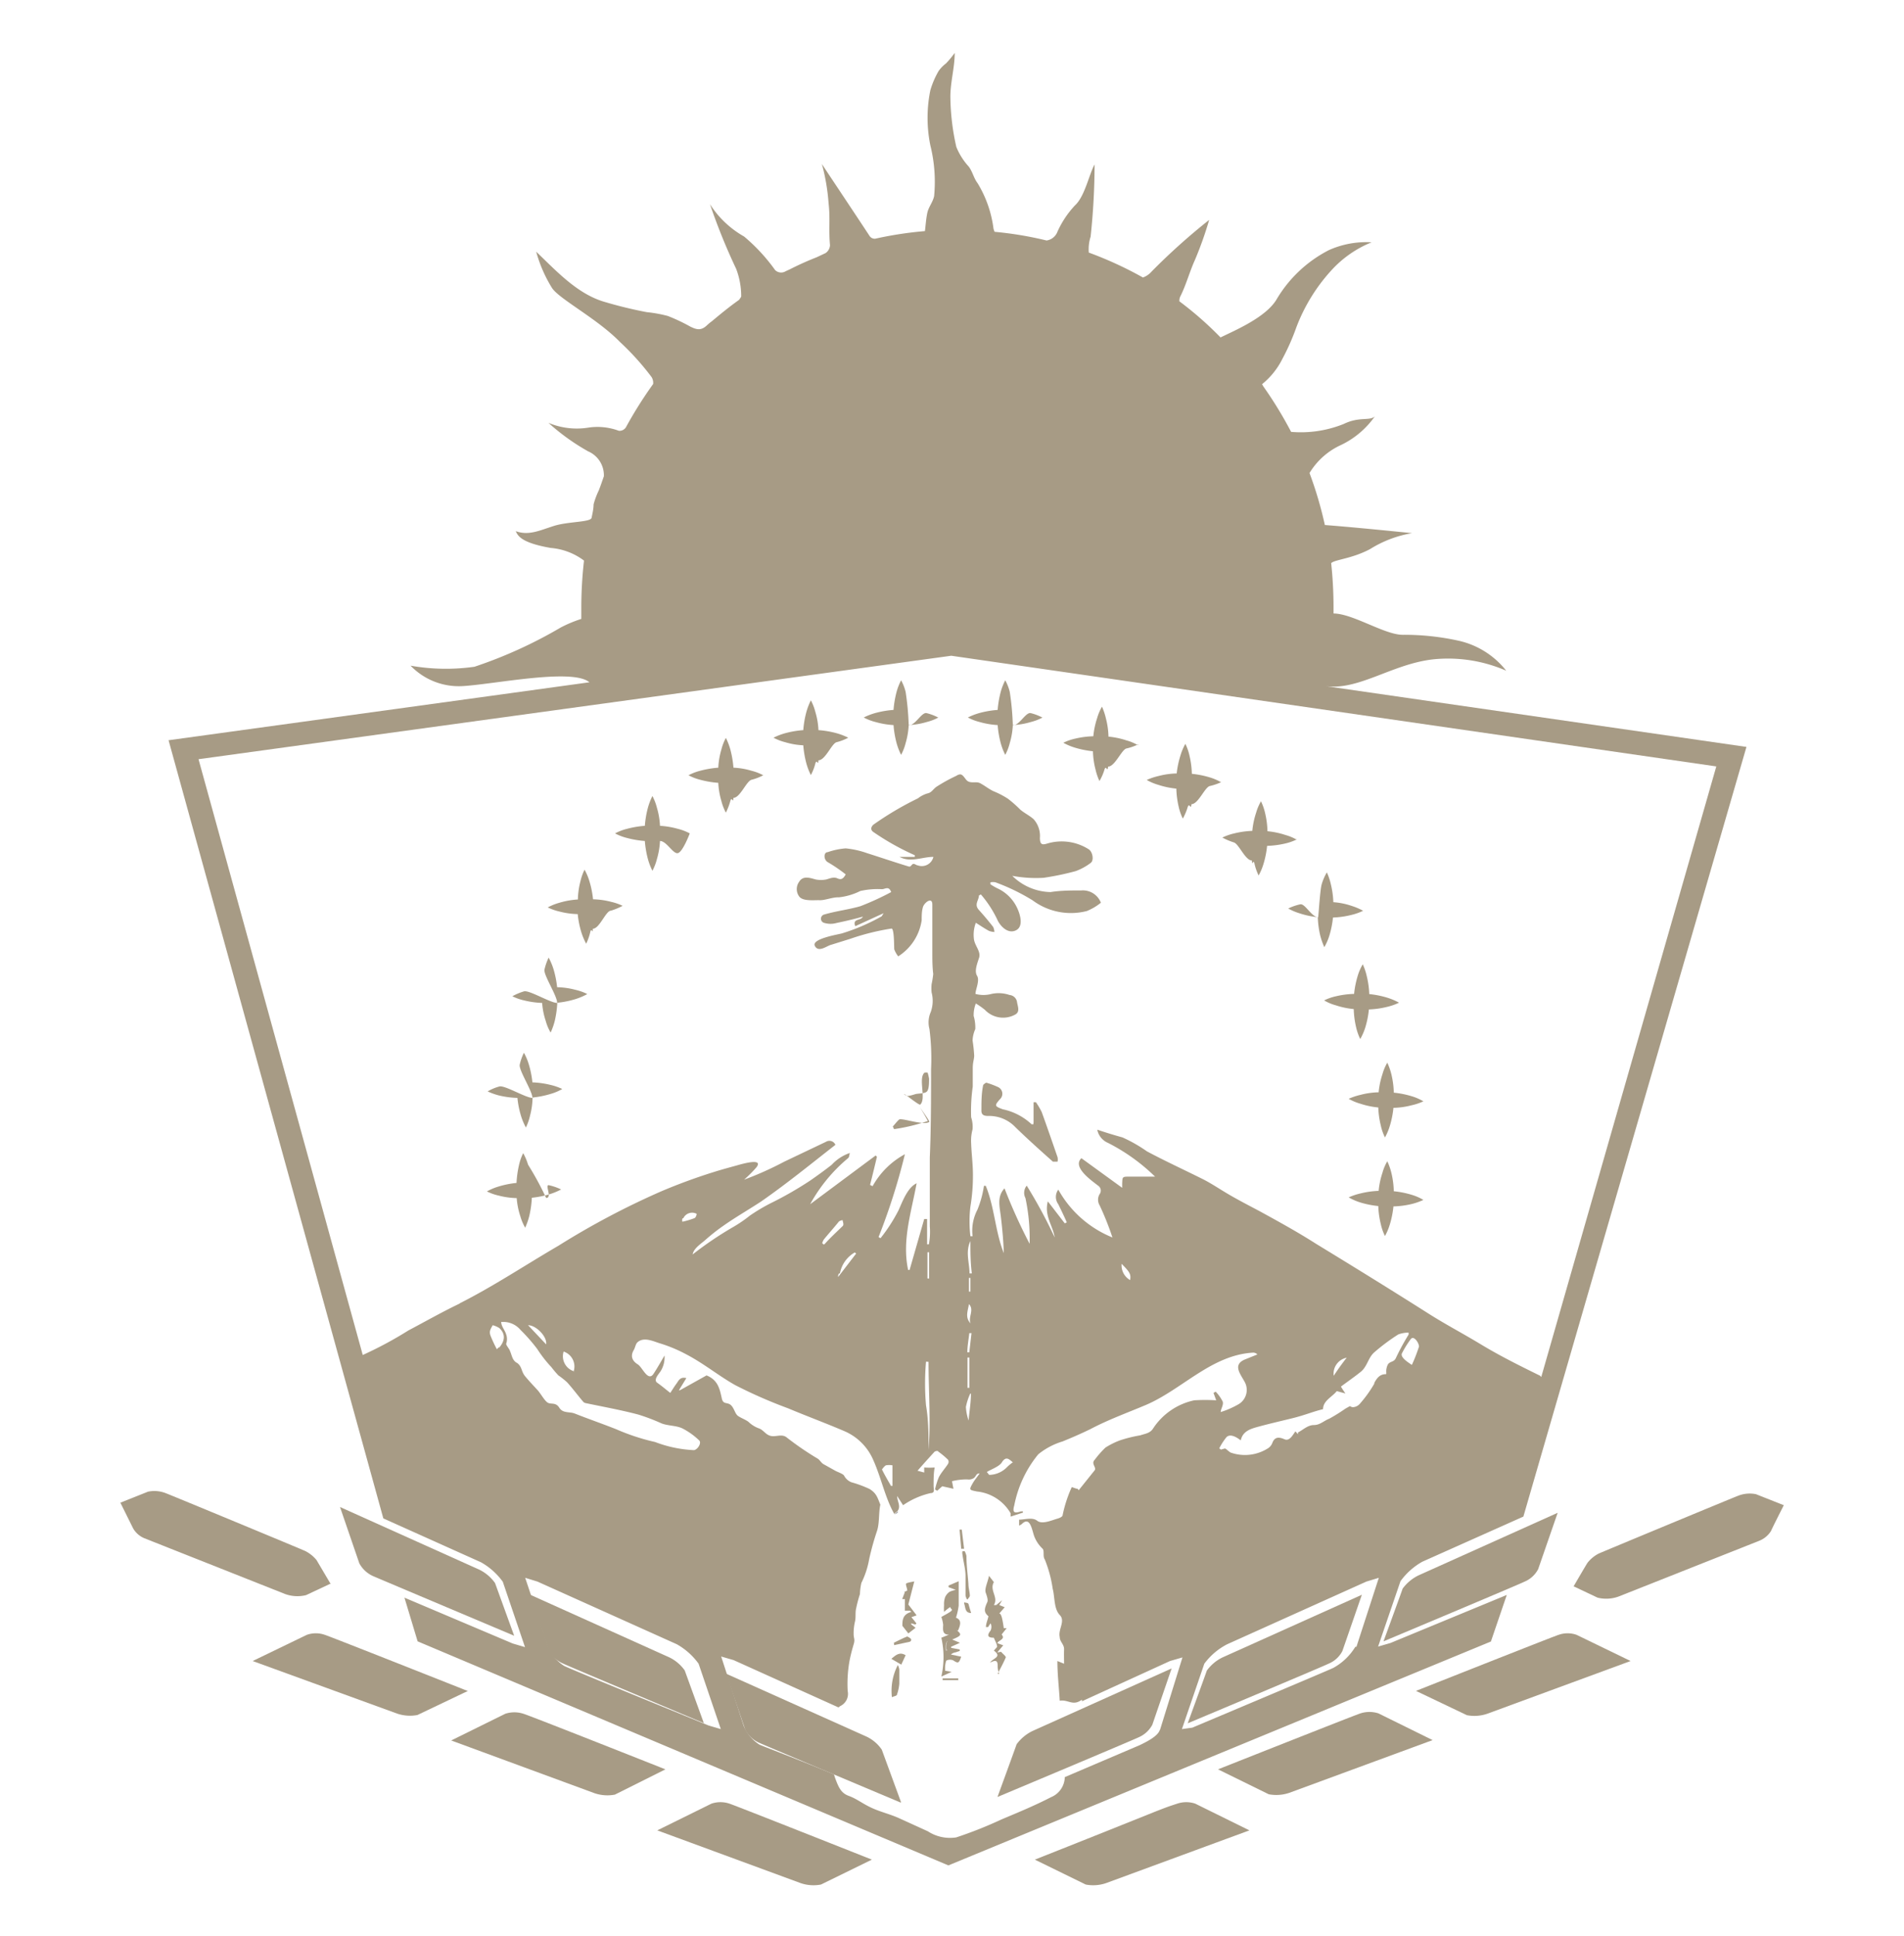 <?xml version="1.0" encoding="UTF-8"?>
<svg xmlns="http://www.w3.org/2000/svg" id="Capa_1" data-name="Capa 1" viewBox="0 0 105.5 107.24">
  <defs>
     <style>.cls-1{fill:#A79B85;fill-rule:evenodd;}</style>
  </defs>
  <g id="Page-1">
    <g id="neuquen">
      <g id="Imported-Layers">
        <path id="Fill-1" class="cls-1" d="M57.27,62.15v-1.1l.13,0a4.25,4.25,0,0,1,.32.54c.3.83.59,1.67.88,2.51a.64.64,0,0,1,0,.24c-.09,0-.21,0-.26,0-.7-.62-1.4-1.25-2.07-1.9a2,2,0,0,0-1.51-.63c-.26,0-.39-.07-.38-.32,0-.47,0-.93.1-1.4,0,0,.13-.13.18-.12a4.62,4.62,0,0,1,.62.23.41.41,0,0,1,.13.68c-.32.36-.3.39.15.56a3.34,3.34,0,0,1,1.6.83l.1,0"></path>
        <path id="Fill-2" class="cls-1" d="M49.47,62.39c.12-.12.22-.27.35-.38s1.38.35,1.67.13c.07,0-.58-.89-.54-.84a8.78,8.78,0,0,1,.46.79,10.35,10.35,0,0,1-1.87.45l-.07-.15"></path>
        <path id="Fill-3" class="cls-1" d="M51.48,59.71c0,.27,0,.57-.1.72s-.43.12-.66.17a2.36,2.36,0,0,1-.38.1.36.36,0,0,1-.25-.1c0-.06.84.64.9.58.35-.32-.13-1.46.24-1.77a.49.49,0,0,1,.17,0,2.73,2.73,0,0,1,.08.34"></path>
        <path id="Fill-4" class="cls-1" d="M57.34,103c7.28-2.88,6.84-2.76,7.89-3.1a1.56,1.56,0,0,1,1,0l3,1.48-7.94,2.92a2.2,2.2,0,0,1-1.13.08L57.34,103"></path>
        <path id="Fill-5" class="cls-1" d="M67.49,98s7.57-3,7.89-3.1a1.62,1.62,0,0,1,1,0l3,1.48-7.94,2.92a2.23,2.23,0,0,1-1.14.08L67.49,98"></path>
        <path id="Fill-6" class="cls-1" d="M78.47,93.65s7.57-3,7.89-3.1a1.5,1.5,0,0,1,1,0L90.35,92l-7.94,2.92a2.2,2.2,0,0,1-1.13.08l-2.81-1.34"></path>
        <path id="Fill-7" class="cls-1" d="M48.31,103s-7.57-3-7.89-3.1a1.56,1.56,0,0,0-1,0l-3,1.48,7.94,2.92a2.2,2.2,0,0,0,1.13.08L48.31,103"></path>
        <path id="Fill-8" class="cls-1" d="M36.87,98S29.3,95,29,94.92a1.62,1.62,0,0,0-1,0l-3,1.48,7.94,2.92a2.2,2.2,0,0,0,1.13.08L36.87,98"></path>
        <path id="Fill-9" class="cls-1" d="M25.89,93.65s-7.57-3-7.89-3.1a1.5,1.5,0,0,0-1,0L14,92,22,94.91a2.2,2.2,0,0,0,1.13.08l2.81-1.34"></path>
        <path id="Fill-10" class="cls-1" d="M87.19,87.87s.66-1.14.78-1.32a1.9,1.9,0,0,1,.61-.5c.17-.08,7.52-3.13,7.72-3.2a1.74,1.74,0,0,1,1-.09l1.54.61s-.63,1.24-.71,1.43a1.37,1.37,0,0,1-.65.54l-7.8,3.09a2,2,0,0,1-1.16.06l-1.31-.62"></path>
        <path id="Fill-11" class="cls-1" d="M18.32,87.73l-.78-1.32a1.93,1.93,0,0,0-.62-.5c-.16-.08-7.52-3.13-7.72-3.2a1.72,1.72,0,0,0-1-.09l-1.53.61.71,1.43A1.29,1.29,0,0,0,8,85.2l7.8,3.09a2,2,0,0,0,1.16.06l1.32-.62"></path>
        <path id="Fill-12" class="cls-1" d="M78.87,66.46a2.86,2.86,0,0,0-.64-.28,5.19,5.19,0,0,0-1-.2,4.86,4.86,0,0,0-.13-1,3.54,3.54,0,0,0-.23-.66,2.61,2.61,0,0,0-.27.64,4.51,4.51,0,0,0-.21,1,4.82,4.82,0,0,0-1,.14,3.48,3.48,0,0,0-.66.22,3.16,3.16,0,0,0,.64.28,5.19,5.19,0,0,0,1,.2,4.82,4.82,0,0,0,.14,1,2.84,2.84,0,0,0,.23.66,3.18,3.18,0,0,0,.27-.64,5.19,5.19,0,0,0,.2-1,4.86,4.86,0,0,0,1-.13,3.54,3.54,0,0,0,.66-.23"></path>
        <path id="Fill-13" class="cls-1" d="M78.87,61a2.86,2.86,0,0,0-.64-.28,5.19,5.19,0,0,0-1-.2,4.86,4.86,0,0,0-.13-1,3.54,3.54,0,0,0-.23-.66,2.61,2.61,0,0,0-.27.64,4.51,4.51,0,0,0-.21,1,4.24,4.24,0,0,0-1,.14,3.48,3.48,0,0,0-.66.22,2.86,2.86,0,0,0,.64.27,4.51,4.51,0,0,0,1,.21,4.82,4.82,0,0,0,.14,1,2.84,2.84,0,0,0,.23.66,3.18,3.18,0,0,0,.27-.64,5.19,5.19,0,0,0,.2-1,4.24,4.24,0,0,0,1-.14,3.18,3.18,0,0,0,.66-.22"></path>
        <path id="Fill-14" class="cls-1" d="M77.51,55.53a3.55,3.55,0,0,0-.64-.27,5.19,5.19,0,0,0-1-.2,4.93,4.93,0,0,0-.14-1,3.21,3.21,0,0,0-.22-.65,2.86,2.86,0,0,0-.28.64,5.19,5.19,0,0,0-.2,1,4.86,4.86,0,0,0-1,.13,2.84,2.84,0,0,0-.66.23,2.61,2.61,0,0,0,.64.27,4.51,4.51,0,0,0,1,.21,5,5,0,0,0,.13,1,3.08,3.08,0,0,0,.23.66,3.16,3.16,0,0,0,.28-.64,5.19,5.19,0,0,0,.2-1,4.82,4.82,0,0,0,1-.14,3.08,3.08,0,0,0,.66-.23"></path>
        <path id="Fill-15" class="cls-1" d="M75.52,50.44a3.55,3.55,0,0,0-.64-.27,4,4,0,0,0-1-.2,4.93,4.93,0,0,0-.14-1,3.21,3.21,0,0,0-.22-.65,2.86,2.86,0,0,0-.28.64c-.09.28-.16,1.47-.2,1.84-.37,0-.73-.78-1-.71a2.84,2.84,0,0,0-.66.23,3.18,3.18,0,0,0,.64.27,4.51,4.51,0,0,0,1,.21,5,5,0,0,0,.13,1,3.92,3.92,0,0,0,.23.66,3.16,3.16,0,0,0,.28-.64,5.36,5.36,0,0,0,.2-1,4.82,4.82,0,0,0,1-.14,3.08,3.08,0,0,0,.66-.23"></path>
        <path id="Fill-16" class="cls-1" d="M71.87,46.52a2.61,2.61,0,0,0-.64-.27,4.51,4.51,0,0,0-1-.21,4.86,4.86,0,0,0-.13-1,3.08,3.08,0,0,0-.23-.66,2.86,2.86,0,0,0-.27.64,4.51,4.51,0,0,0-.21,1,4.92,4.92,0,0,0-1,.14,3.08,3.08,0,0,0-.66.23,3.55,3.55,0,0,0,.64.27c.28.09.63,1,1,1,0,.37.06-.11.14.17a2.84,2.84,0,0,0,.23.66,3.18,3.18,0,0,0,.27-.64,5.19,5.19,0,0,0,.2-1,5.06,5.06,0,0,0,1-.13,2.86,2.86,0,0,0,.65-.23"></path>
        <path id="Fill-17" class="cls-1" d="M67.68,43.34a2.86,2.86,0,0,0-.64-.28,5.19,5.19,0,0,0-1-.2,4.86,4.86,0,0,0-.13-1,2.84,2.84,0,0,0-.23-.66,3.18,3.18,0,0,0-.27.64,5.16,5.16,0,0,0-.21,1,4.32,4.32,0,0,0-1,.14,3.48,3.48,0,0,0-.66.22,2.86,2.86,0,0,0,.64.27,4.6,4.6,0,0,0,1,.21,4.86,4.86,0,0,0,.13,1,2.84,2.84,0,0,0,.23.66,3.18,3.18,0,0,0,.27-.64c.1-.28.17.21.21-.16.37,0,.72-.9,1-1a3.21,3.21,0,0,0,.65-.22"></path>
        <path id="Fill-18" class="cls-1" d="M63.06,41.28a2.61,2.61,0,0,0-.64-.27,4.51,4.51,0,0,0-1-.21,4.32,4.32,0,0,0-.14-1,3.48,3.48,0,0,0-.22-.66,2.86,2.86,0,0,0-.27.64,4.6,4.6,0,0,0-.21,1,4.86,4.86,0,0,0-1,.13,2.84,2.84,0,0,0-.66.23,3.18,3.18,0,0,0,.64.27,5.19,5.19,0,0,0,1,.2,4.33,4.33,0,0,0,.14,1,3.21,3.21,0,0,0,.22.65,2.86,2.86,0,0,0,.28-.64c.09-.28.16.21.2-.16.37,0,.73-.9,1-1a2.84,2.84,0,0,0,.66-.23"></path>
        <path id="Fill-19" class="cls-1" d="M57.77,39.75a2.83,2.83,0,0,0-.65-.25c-.28-.08-.64.7-1,.67a14.94,14.94,0,0,0-.17-1.85,2.63,2.63,0,0,0-.25-.64,3.23,3.23,0,0,0-.25.64,5.58,5.58,0,0,0-.17,1,5.32,5.32,0,0,0-1,.17,3.52,3.52,0,0,0-.65.25,2.83,2.83,0,0,0,.65.25,4.62,4.62,0,0,0,1,.17,5.44,5.44,0,0,0,.17,1,3.52,3.52,0,0,0,.25.65,2.83,2.83,0,0,0,.25-.65,4.17,4.17,0,0,0,.17-1,4.17,4.17,0,0,0,1-.17,2.83,2.83,0,0,0,.65-.25"></path>
        <path id="Fill-20" class="cls-1" d="M52,39.75a2.83,2.83,0,0,0-.65-.25c-.28-.08-.64.7-1,.67a14.94,14.94,0,0,0-.17-1.85,2.63,2.63,0,0,0-.25-.64,3.23,3.23,0,0,0-.25.64,5.58,5.58,0,0,0-.17,1,5.32,5.32,0,0,0-1,.17,3.52,3.52,0,0,0-.65.25,2.83,2.83,0,0,0,.65.25,4.62,4.62,0,0,0,1,.17,5.44,5.44,0,0,0,.17,1,3.52,3.52,0,0,0,.25.65,2.83,2.83,0,0,0,.25-.65,4.17,4.17,0,0,0,.17-1,4.17,4.17,0,0,0,1-.17,2.83,2.83,0,0,0,.65-.25"></path>
        <path id="Fill-21" class="cls-1" d="M47,40.86a3.52,3.52,0,0,0-.65-.25,5.29,5.29,0,0,0-1-.17,4.08,4.08,0,0,0-.17-1,2.83,2.83,0,0,0-.25-.65,3.52,3.52,0,0,0-.25.65,5.32,5.32,0,0,0-.17,1,5.32,5.32,0,0,0-1,.17,3.52,3.52,0,0,0-.65.25,2.83,2.83,0,0,0,.65.25,4.08,4.08,0,0,0,1,.17,5.44,5.44,0,0,0,.17,1,3.52,3.52,0,0,0,.25.65,2.83,2.83,0,0,0,.25-.65c.09-.28.15.2.17-.17.38,0,.73-.92,1-1a2.83,2.83,0,0,0,.65-.25"></path>
        <path id="Fill-22" class="cls-1" d="M42.29,42.94a2.83,2.83,0,0,0-.65-.25,4.08,4.08,0,0,0-1-.17,5.58,5.58,0,0,0-.17-1,3.52,3.52,0,0,0-.25-.65,2.83,2.83,0,0,0-.25.65,4.25,4.25,0,0,0-.17,1,5.44,5.44,0,0,0-1,.17,2.83,2.83,0,0,0-.65.25,2.83,2.83,0,0,0,.65.25,5.44,5.44,0,0,0,1,.17,4.25,4.25,0,0,0,.17,1,2.83,2.83,0,0,0,.25.65,3.52,3.52,0,0,0,.25-.65c.08-.29.14.2.17-.17.37,0,.72-.93,1-1a2.83,2.83,0,0,0,.65-.25"></path>
        <path id="Fill-23" class="cls-1" d="M38.22,46.16a2.83,2.83,0,0,0-.65-.25,4.72,4.72,0,0,0-1-.17,4.25,4.25,0,0,0-.17-1,2.83,2.83,0,0,0-.25-.65,3.52,3.52,0,0,0-.25.65,5.58,5.58,0,0,0-.17,1,5.32,5.32,0,0,0-1,.17,2.83,2.83,0,0,0-.65.25,2.83,2.83,0,0,0,.65.25,5.32,5.32,0,0,0,1,.17,5.58,5.58,0,0,0,.17,1,3.52,3.52,0,0,0,.25.65,2.83,2.83,0,0,0,.25-.65,4.25,4.25,0,0,0,.17-1c.37,0,.73.75,1,.67s.65-1.09.65-1.09"></path>
        <path id="Fill-24" class="cls-1" d="M34.52,50.18a3.08,3.08,0,0,0-.66-.23,4.32,4.32,0,0,0-1-.14,5.19,5.19,0,0,0-.2-1,3.18,3.18,0,0,0-.27-.64,2.86,2.86,0,0,0-.23.65,4.32,4.32,0,0,0-.14,1A4.51,4.51,0,0,0,31,50a3.12,3.12,0,0,0-.65.26,3.08,3.08,0,0,0,.66.23,4.32,4.32,0,0,0,1,.14,5.31,5.31,0,0,0,.2,1,3.55,3.55,0,0,0,.27.64,3.08,3.08,0,0,0,.23-.66c.08-.28.13.2.14-.17.37,0,.72-1,1-1a3.47,3.47,0,0,0,.65-.27"></path>
        <path id="Fill-25" class="cls-1" d="M32.53,55.05a3.08,3.08,0,0,0-.66-.23,4.24,4.24,0,0,0-1-.14,5.47,5.47,0,0,0-.2-1,3.55,3.55,0,0,0-.27-.64,3.08,3.08,0,0,0-.23.66c-.07.29.72,1.48.7,1.85-.37,0-1.56-.73-1.84-.64a3.18,3.18,0,0,0-.64.27,2.86,2.86,0,0,0,.65.23,4.93,4.93,0,0,0,1,.14,4,4,0,0,0,.2,1,2.61,2.61,0,0,0,.27.64,3.59,3.59,0,0,0,.23-.65,5.72,5.72,0,0,0,.14-1,5.19,5.19,0,0,0,1-.2,3.55,3.55,0,0,0,.64-.27"></path>
        <path id="Fill-26" class="cls-1" d="M31.16,60.32a3.08,3.08,0,0,0-.66-.23,4.92,4.92,0,0,0-1-.14,5.19,5.19,0,0,0-.2-1,3.18,3.18,0,0,0-.27-.64,2.86,2.86,0,0,0-.23.65c-.08.29.71,1.48.7,1.85-.37,0-1.56-.73-1.84-.63a2.61,2.61,0,0,0-.64.27,3.59,3.59,0,0,0,.65.23,5,5,0,0,0,1,.13,5.15,5.15,0,0,0,.2,1,3.55,3.55,0,0,0,.27.64,3.08,3.08,0,0,0,.23-.66,4.24,4.24,0,0,0,.14-1,5.31,5.31,0,0,0,1-.2,2.86,2.86,0,0,0,.64-.27"></path>
        <path id="Fill-27" class="cls-1" d="M31.09,65.88a3.08,3.08,0,0,0-.66-.23c-.28-.08.2.71-.17.7a17,17,0,0,0-1-1.84,3.18,3.18,0,0,0-.27-.64,2.86,2.86,0,0,0-.23.65,5.72,5.72,0,0,0-.14,1,5.19,5.19,0,0,0-1,.2,3.18,3.18,0,0,0-.64.27,2.86,2.86,0,0,0,.65.23,4.33,4.33,0,0,0,1,.14,4.2,4.2,0,0,0,.2,1,2.86,2.86,0,0,0,.27.64,3.92,3.92,0,0,0,.23-.66,5.72,5.72,0,0,0,.14-1,5.19,5.19,0,0,0,1-.2,3.55,3.55,0,0,0,.64-.27"></path>
        <path id="Fill-28" class="cls-2" d="M49.71,83.76l-.16.13c.27-.17.24-.17.16-.13"></path>
        <path id="Fill-29" class="cls-1" d="M77.05,91l-.69.2,1.24-3.62a3.75,3.75,0,0,1,1.21-1.08L84.41,84,96.77,41.37,73.43,38h0c1.87.27,3.76-1.27,6.08-1.49a8.06,8.06,0,0,1,3.95.64,4.65,4.65,0,0,0-2.63-1.66,14,14,0,0,0-3.11-.33c-1,0-2.77-1.18-3.83-1.18,0-.14,0-.29,0-.43a23,23,0,0,0-.13-2.36c.21-.2,1.15-.24,2.16-.78a6.38,6.38,0,0,1,2.32-.88s-3.2-.33-4.83-.45a21.24,21.24,0,0,0-.85-2.88,3.94,3.94,0,0,1,1.74-1.55,4.85,4.85,0,0,0,1.88-1.59c-.28.27-.86,0-1.72.42a6.35,6.35,0,0,1-2.92.44A22.28,22.28,0,0,0,70,21.4l-.07-.12a4.21,4.21,0,0,0,1.12-1.39,12.51,12.51,0,0,0,.78-1.76,9.82,9.82,0,0,1,2-3.22,6.11,6.11,0,0,1,2.17-1.49,5.08,5.08,0,0,0-2.36.43,7.16,7.16,0,0,0-2.91,2.74c-.6,1-2.33,1.72-3.1,2.1a19.24,19.24,0,0,0-2.28-2,.54.54,0,0,1,.06-.29c.32-.64.5-1.34.8-2A20.16,20.16,0,0,0,67,12.18a34.85,34.85,0,0,0-3.2,2.87,1.15,1.15,0,0,1-.47.32,20.7,20.7,0,0,0-3-1.38v0a2.3,2.3,0,0,1,.1-.88,37.87,37.87,0,0,0,.22-4s0,0,0,0c-.31.56-.54,1.77-1.09,2.27a5.28,5.28,0,0,0-1,1.53.76.76,0,0,1-.57.41,19.67,19.67,0,0,0-2.88-.48,1.62,1.62,0,0,1-.06-.17,6.38,6.38,0,0,0-.88-2.52c-.22-.29-.27-.62-.49-.92a3.66,3.66,0,0,1-.69-1.09,13,13,0,0,1-.33-2.78c0-.83.24-1.61.24-2.43a5.27,5.27,0,0,1-.48.58,2,2,0,0,0-.41.42A4.8,4.8,0,0,0,51.55,5a7.64,7.64,0,0,0,0,3.05,8.37,8.37,0,0,1,.21,2.81c-.07.34-.31.6-.38.94s-.09.68-.13,1a20.72,20.72,0,0,0-2.75.42.34.34,0,0,1-.31-.14c-.88-1.34-2.66-4-2.65-4a11.38,11.38,0,0,1,.37,2.16c.1.85,0,1.48.08,2.34a.56.56,0,0,1-.25.44l-.49.23c-.51.2-1,.42-1.49.67l-.22.1a.48.48,0,0,1-.59-.06,10.05,10.05,0,0,0-1.72-1.86,5.37,5.37,0,0,1-1.89-1.79,33.42,33.42,0,0,0,1.45,3.58,4.27,4.27,0,0,1,.28,1.54,1.88,1.88,0,0,1-.12.18c-.51.36-1,.76-1.49,1.17a3.11,3.11,0,0,0-.28.23c-.34.33-.6.24-.93.08A9.88,9.88,0,0,0,37,17.5a7.41,7.41,0,0,0-1.16-.21,23.52,23.52,0,0,1-2.31-.56C32,16.3,30.82,15,29.71,13.94a7.62,7.62,0,0,0,.87,2c.38.61,2.52,1.71,3.77,3a14.61,14.61,0,0,1,1.75,1.94.6.6,0,0,1,.09.39,23,23,0,0,0-1.51,2.4.42.42,0,0,1-.39.19,3.4,3.4,0,0,0-1.66-.18,4.06,4.06,0,0,1-2.24-.26A12.1,12.1,0,0,0,32.59,25a1.44,1.44,0,0,1,.87,1.38c-.09.26-.18.52-.28.78a4.3,4.3,0,0,0-.29.78c0,.24-.06.49-.11.74s-1.3.2-2.09.45-1.39.55-2.11.29c.12.3.39.66,1.94.93a3.54,3.54,0,0,1,1.84.7,23,23,0,0,0-.15,2.51c0,.24,0,.48,0,.72a7.28,7.28,0,0,0-1.13.47,25.16,25.16,0,0,1-4.79,2.18,11.24,11.24,0,0,1-3.54-.06A3.71,3.71,0,0,0,25.66,38c1.78-.11,6.07-1,7-.21L9.34,41,21.24,84.1l5.41,2.43a3.75,3.75,0,0,1,1.21,1.08l1.23,3.62-.68-.2-6-2.54.73,2.42,29.41,12.41,30.06-12.4.88-2.58L77.05,91Zm1.57-16.4a8.68,8.68,0,0,1-.39,1c-.12-.09-.66-.4-.55-.64a5.44,5.44,0,0,1,.49-.79c.18-.24.5.28.45.45Zm-53.15-2.4c-1,.48-1.91,1-2.84,1.49a21.28,21.28,0,0,1-2.53,1.36l-9.1-33,41.71-5.73L95.1,42.45,85.4,76.27l-.06-.07c-1.12-.55-2.21-1.09-3.27-1.73s-1.93-1.09-2.88-1.69c-2.08-1.32-4.17-2.61-6.27-3.89-1-.64-2.09-1.24-3.17-1.83-.53-.28-1.07-.56-1.59-.86s-1-.63-1.49-.88c-1-.5-2.09-1-3.12-1.55A8.12,8.12,0,0,0,62.2,63c-.47-.13-.93-.27-1.4-.43a1,1,0,0,0,.59.73A10.58,10.58,0,0,1,64,65.17c-.46,0-.91,0-1.37,0s-.43,0-.45.38c0,.07,0,.13,0,.24l-2.26-1.64c-.53.5.6,1.26.91,1.51a.33.33,0,0,1,.1.48.6.6,0,0,0,0,.62,16.09,16.09,0,0,1,.71,1.78,6,6,0,0,1-3-2.65.68.68,0,0,0,0,.81c.16.33.32.66.47,1l-.11.06-.94-1.22c-.21.8.28,1.34.38,2a27.59,27.59,0,0,0-1.55-2.87.63.63,0,0,0-.07.69,10.69,10.69,0,0,1,.23,2.53,30.32,30.32,0,0,1-1.39-3.07c-.43.46-.27,1-.2,1.59s.14,1.3.16,2c-.48-1.21-.51-2.54-1-3.73h-.1A5.6,5.6,0,0,1,54.16,67a2.51,2.51,0,0,0-.27,1.47h-.12a6.91,6.91,0,0,1,0-1.64,10.44,10.44,0,0,0,.14-1.76c0-.59-.08-1.17-.1-1.76a2.4,2.4,0,0,1,.08-.76,1.69,1.69,0,0,0-.08-.67,9.64,9.64,0,0,1,.09-1.7c0-.32,0-.64,0-1s.07-.47.08-.7a8.17,8.17,0,0,0-.09-.85,1.71,1.71,0,0,1,.15-.63,2.25,2.25,0,0,0-.09-.73,1.79,1.79,0,0,1,.12-.69,4.32,4.32,0,0,1,.5.35,1.39,1.39,0,0,0,1.69.26c.28-.16.12-.47.09-.71a.46.46,0,0,0-.41-.37,1.88,1.88,0,0,0-1-.06,1.68,1.68,0,0,1-.89,0c0-.24.25-.74.09-1s0-.66.11-1-.21-.63-.28-1a1.89,1.89,0,0,1,.1-.94c.27.17.49.32.73.45a1,1,0,0,0,.3.06.77.77,0,0,0-.07-.28c-.25-.32-.51-.63-.79-.94s0-.53,0-.8l.11-.06A6.2,6.2,0,0,1,55.29,51c.16.31.56.74,1,.53s.24-.88.07-1.24a2.24,2.24,0,0,0-1.1-1.09,3.44,3.44,0,0,1-.38-.22l0-.11a.69.69,0,0,1,.28,0,11.37,11.37,0,0,1,2.06,1,3.55,3.55,0,0,0,3,.59,3.08,3.08,0,0,0,.78-.46,1.07,1.07,0,0,0-1.09-.68c-.57,0-1.13,0-1.7.09a3.1,3.1,0,0,1-2.12-.9,7.16,7.16,0,0,0,1.73.11,15.19,15.19,0,0,0,1.78-.37,3.13,3.13,0,0,0,.84-.46c.18-.13.11-.59-.1-.74A2.79,2.79,0,0,0,58,46.73c-.3.09-.37,0-.38-.31a1.39,1.39,0,0,0-.35-1.05c-.23-.2-.5-.33-.73-.52a6.68,6.68,0,0,0-.69-.61,4.78,4.78,0,0,0-.81-.42c-.27-.13-.48-.31-.73-.44s-.58.07-.79-.21-.27-.36-.55-.19a9.06,9.06,0,0,0-1.1.61c-.16.12-.26.31-.46.35a1.59,1.59,0,0,0-.55.28,17.43,17.43,0,0,0-2.47,1.46c-.14.13-.16.29,0,.4a14.07,14.07,0,0,0,2.3,1.29l0,.09h-.85c.63.33,1.25,0,1.88,0a.66.66,0,0,1-.87.47c-.08,0-.2-.13-.29-.06s-.1.16-.22.12c-.76-.23-1.52-.49-2.28-.73a5,5,0,0,0-1.2-.27,3.94,3.94,0,0,0-1,.21c-.22,0-.24.4,0,.55a8.5,8.5,0,0,1,1,.68c-.14.26-.26.31-.46.22s-.41,0-.61.06a1.51,1.51,0,0,1-.6,0c-.32-.09-.7-.22-.91.13a.69.69,0,0,0,0,.81c.2.28.81.2,1.13.21s.7-.17,1.08-.16a3.5,3.5,0,0,0,1.18-.35,4.36,4.36,0,0,1,1.2-.1c.17,0,.38-.2.51.16a15.33,15.33,0,0,1-1.7.78c-.65.19-1.31.26-2,.46a.24.24,0,0,0,0,.47,1.22,1.22,0,0,0,.68,0c.48-.1,1-.22,1.45-.35-.11.25-.59.08-.42.53l1.57-.72c-.07.11-.09.16-.12.18a11.12,11.12,0,0,1-2.19.94c-.22.06-1.7.3-1.5.69s.66,0,.9-.06L47.11,52a13,13,0,0,1,2.29-.57c.15,0,.14,1,.15,1.15a1.44,1.44,0,0,0,.22.39,2.86,2.86,0,0,0,1.3-2c0-.24,0-.49.07-.73s.51-.59.52-.15c0,.88,0,1.75,0,2.62,0,.42,0,.83.05,1.24a5.43,5.43,0,0,1-.09.56,2.36,2.36,0,0,0,0,.46,1.83,1.83,0,0,1-.05,1.09,1.41,1.41,0,0,0-.07.93,12.88,12.88,0,0,1,.09,2.24c0,1.63,0,3.26-.07,4.88,0,.81,0,1.62,0,2.43,0,.46,0,.92,0,1.38a3.92,3.92,0,0,1-.05,1h-.1v-1.4l-.16,0-.81,2.82-.08,0c-.35-1.62.17-3.17.47-4.8-.5.23-.78,1-1,1.49a9.22,9.22,0,0,1-1,1.55l-.11-.06a35,35,0,0,0,1.46-4.59,4.48,4.48,0,0,0-1.79,1.77l-.14-.07c.13-.52.25-1,.38-1.56L48.52,64l-3.63,2.7A8.85,8.85,0,0,1,47,64.14c.06-.06.06-.18.09-.28a2.44,2.44,0,0,0-1,.65c-.38.3-.77.58-1.17.86a19.76,19.76,0,0,1-2.23,1.28,10.08,10.08,0,0,0-1.14.68,7.42,7.42,0,0,1-.94.64,19.41,19.41,0,0,0-2.23,1.51c.05-.33.46-.59.69-.79a10.71,10.71,0,0,1,1-.79c.68-.48,1.4-.89,2.1-1.35,1.44-1,2.76-2.08,4.12-3.14a.36.36,0,0,0-.52-.17l-2.31,1.1a18.52,18.52,0,0,1-2.23,1,7.27,7.27,0,0,0,.68-.68c.41-.53-.74-.2-.87-.17-.49.14-1,.27-1.47.42-1,.31-2,.68-2.92,1.07A43.69,43.69,0,0,0,30.94,69c-1.82,1.06-3.59,2.24-5.47,3.19Zm49.15,3c-.26.33-.46.61-.72,1a.9.9,0,0,1,.72-1Zm-12-4.3a.93.93,0,0,1-.47-.9c.46.47.52.57.47.9ZM56.11,81a2.65,2.65,0,0,0-.3.25,1.41,1.41,0,0,1-1,.44l-.13-.16c.22-.14.69-.3.83-.53.25-.4.43-.14.62,0ZM53.72,70.53c0-.6-.24-1.19.05-1.79,0,.6,0,1.19.08,1.79Zm.05.25v.76h-.08c0-.25,0-.51,0-.76Zm-.06,4.12H53.6c0-.35.07-.71.11-1.06l.12,0-.12,1.05Zm0,.29v1.68h-.1V75.19Zm0,2h.09c0,.5-.09,1-.13,1.49h0a2.78,2.78,0,0,1-.15-.75,3.2,3.2,0,0,1,.24-.74Zm.07-3.89c-.32-.33-.15-.7-.09-1.07.31.33-.06.72.09,1.07Zm-2.39-2.49V69.36h.09v1.46Zm.06,1V73h0V71.86Zm0,3.62c0,1.62.13,3.25,0,4.87,0-.82,0-1.65-.14-2.46a14,14,0,0,1,0-2.42Zm-2,5.71v1.16l-.08,0c-.17-.3-.35-.6-.5-.91,0,0,.13-.19.22-.23a1.11,1.11,0,0,1,.36,0ZM46.54,70.53a1.69,1.69,0,0,1,.82-1.16l.08.06-1,1.3c0-.08,0-.14.06-.2Zm-.9-1.6-.08-.07a.67.67,0,0,1,.09-.21c.27-.33.55-.64.84-1a.52.52,0,0,1,.2-.07c0,.08.09.25,0,.33-.34.33-.7.66-1,1ZM37.8,67.66l0-.08c0-.07,0-.1.06-.1a.54.54,0,0,1,.74-.25c0,.09-.06.22-.12.24a4.57,4.57,0,0,1-.63.19Zm-6,8.29a.87.87,0,0,1-.57-1.09A.87.87,0,0,1,31.77,76Zm-1.54-1.49-1-1.06c.45,0,1.07.64,1,1.06Zm-2.63.17-.1.1a7.27,7.27,0,0,1-.35-.75c-.09-.24,0-.36.12-.58a1.25,1.25,0,0,1,.37.16c.34.32.32.69,0,1.07Zm1,.85c-.25-.14-.27-.44-.38-.67,0-.06-.23-.32-.2-.39a.78.78,0,0,0,0-.5c-.07-.25-.27-.44-.28-.7.18,0,.21,0,.18,0a1.24,1.24,0,0,1,.89.44,9.41,9.41,0,0,1,.93,1.06,7,7,0,0,0,.78,1,5.9,5.9,0,0,0,.39.46,4.45,4.45,0,0,1,.48.38c.31.34.58.71.88,1.06a.24.24,0,0,0,.13.09c1,.21,2,.39,2.94.64a11.07,11.07,0,0,1,1.29.49c.37.14.81.11,1.16.28a3.89,3.89,0,0,1,.92.66c.15.14-.08.51-.29.54a6.88,6.88,0,0,1-2.15-.45,11.87,11.87,0,0,1-2.16-.71c-.76-.3-1.54-.57-2.3-.87-.29-.11-.65,0-.85-.32s-.46-.17-.64-.28-.38-.49-.56-.69-.48-.51-.7-.78-.16-.56-.47-.75ZM39.26,95.57c-.31-.13-7.74-3.15-8-3.3a2.18,2.18,0,0,1-.88-1.06L29.1,87.39l.68.21,7.72,3.47a3.75,3.75,0,0,1,1.21,1.08l1.23,3.62-.68-.2Zm25,.26c-.12.35-.76.66-1.11.83L59,98.43h0a1.23,1.23,0,0,1-.76,1.11c-.89.46-1.81.84-2.74,1.23a22.89,22.89,0,0,1-2.52,1,2.25,2.25,0,0,1-1.57-.34l-1.56-.71c-.52-.24-1.07-.36-1.58-.6s-.8-.49-1.24-.65-.57-.49-.76-1l-.06-.19c-1.88-.79-4-1.58-4.13-1.65a2.22,2.22,0,0,1-.88-1.06l-1.24-3.82.69.2,5.81,2.62.09-.07a.75.75,0,0,0,.42-.84A7.19,7.19,0,0,1,47.07,92c.06-.31.14-.62.23-.92s0-.32,0-.57a2.84,2.84,0,0,1,.08-.72c.05-.24,0-.47.06-.71a7.06,7.06,0,0,1,.21-.79,3,3,0,0,1,.08-.62,4.8,4.8,0,0,0,.43-1.31,14.84,14.84,0,0,1,.44-1.58c.14-.45.08-1,.18-1.44-.16-.39-.21-.63-.6-.87a6.44,6.44,0,0,0-1-.37.78.78,0,0,1-.41-.37c-.06-.1-.36-.2-.47-.26l-.68-.38c-.13-.08-.21-.25-.33-.31a16.39,16.39,0,0,1-1.72-1.18c-.27-.19-.58,0-.87-.07s-.39-.33-.66-.42a1.62,1.62,0,0,1-.57-.36c-.18-.13-.39-.2-.57-.32s-.22-.46-.42-.62-.42,0-.49-.38c-.12-.55-.23-1-.84-1.25L37.68,77l-.06,0,.41-.67c-.35-.09-.43.15-.55.31s-.24.36-.34.51c-.28-.22-.49-.4-.72-.56s.07-.47.19-.65a1.45,1.45,0,0,0,.21-.86c-.2.34-.39.68-.6,1-.31.49-.62-.35-.88-.51s-.45-.42-.22-.8c.08-.14.1-.34.21-.43.35-.3.84-.06,1.22.06A8.1,8.1,0,0,1,38,75c1,.52,1.8,1.19,2.74,1.72A26.48,26.48,0,0,0,43.66,78c1,.42,2.08.82,3.11,1.26a3.05,3.05,0,0,1,1.61,1.59c.45,1,.66,2.1,1.17,3,0,0,.09-.09.16-.13.24-.27,0-.56,0-.86l.33.51a4.42,4.42,0,0,1,1.52-.67c.28,0,.16-.25.17-.42,0-.34,0-.69.06-1a3.79,3.79,0,0,1-.58,0c0,.1,0,.18,0,.28l-.37-.1c.33-.38.64-.72.95-1.06,0,0,.17-.08.2,0a4.6,4.6,0,0,1,.54.45.23.23,0,0,1,0,.23c-.16.25-.37.47-.51.74a3.83,3.83,0,0,0-.21.68l.12.07.28-.25.62.14-.08-.42a3.5,3.5,0,0,1,.84-.1.51.51,0,0,0,.38-.08c.13-.11.11-.25.31-.25-.12.18-.27.35-.38.54-.22.39-.19.37.23.46A2.45,2.45,0,0,1,56,83.82L56,84l.68-.22v-.07s-.08,0-.11,0c-.38.13-.48.06-.37-.33a6.38,6.38,0,0,1,1.33-2.83,3.93,3.93,0,0,1,1.34-.71c.52-.21,1-.42,1.54-.68,1-.53,2.06-.91,3.1-1.35,2-.86,3.62-2.76,5.92-2.89a.31.31,0,0,1,.24.1l-.72.29c-.63.29-.25.75,0,1.2a.92.92,0,0,1-.31,1.26,4.94,4.94,0,0,1-1,.44c0-.17.17-.4.11-.58a2.3,2.3,0,0,0-.39-.55l-.12.07.15.41a9.88,9.88,0,0,0-1.22,0,3.63,3.63,0,0,0-2.29,1.58c-.17.25-.44.27-.7.36a7.46,7.46,0,0,0-1.13.28,4.27,4.27,0,0,0-.8.4,5.44,5.44,0,0,0-.59.67c-.22.22.1.41,0,.58l-.89,1.11-.06-.08c-.11,0-.31-.11-.33-.08a7.3,7.3,0,0,0-.5,1.54c0,.09-.19.17-.31.2-.33.1-.83.32-1.1.11s-.69-.06-1-.06l0,.33a.75.75,0,0,0,.14-.08c.48-.48.57.34.7.68a1.86,1.86,0,0,0,.46.68c.11.11,0,.43.12.59A7,7,0,0,1,58.33,88c.12.44.06,1.11.39,1.45s-.1.79,0,1.22c0,.27.25.4.24.69s0,.53,0,.79L58.59,92c0,.77.09,1.47.13,2.2.48-.08.72.32,1.23-.06v.09L64.83,92l.69-.2-1.24,4Zm10.84-4.62a3.27,3.27,0,0,1-1.22,1.17c-.3.15-7.51,3.18-7.81,3.31l-.58.08,1.24-3.62A3.65,3.65,0,0,1,68,91.07l7.71-3.47.69-.21-1.24,3.82Zm1.06-14.59a6.86,6.86,0,0,1-.81,1.13.54.54,0,0,1-.37.19.3.3,0,0,1-.18-.06l-.25.14a9.55,9.55,0,0,1-.9.56c-.29.11-.51.35-.85.35s-.6.27-.88.41l0,.1-.14-.16c-.14.18-.32.56-.6.44s-.54-.17-.68.2a.61.61,0,0,1-.23.29,2.38,2.38,0,0,1-2.09.24,1.89,1.89,0,0,1-.28-.23c.1.08-.07,0,0,0l-.25.07-.09-.07a3.29,3.29,0,0,1,.4-.62c.17-.17.46-.08.79.18.1-.48.49-.62.87-.73.65-.18,1.31-.33,2-.5s1.11-.36,1.69-.5c0-.47.5-.67.76-1,0,0,.29.08.48.13-.08-.11-.14-.2-.25-.38.36-.27.74-.53,1.1-.82s.41-.78.74-1.07a10.9,10.9,0,0,1,1.34-1,1.7,1.7,0,0,1,.57-.1l0,.11a12.72,12.72,0,0,0-.71,1.31c-.11.22-.3.16-.43.33a.83.83,0,0,0-.1.41.93.93,0,0,1,0,.14c-.36,0-.51.21-.67.5Z"></path>
        <path id="Fill-30" class="cls-1" d="M55.36,92.71a1.53,1.53,0,0,1-.08-.37c0-.27,0-.47-.42-.25.15-.25.69-.31.21-.67l.18-.2c0-.16-.11-.32-.18-.51-.31,0-.42-.1-.18-.4a.49.49,0,0,0,0-.4c-.05.07-.1.14-.14.21l-.12,0c0-.19.09-.37.14-.6-.25-.21-.25-.38-.07-.77.06-.11,0-.31-.08-.53s.11-.58.18-.94l.27.35c-.26.46.27.83,0,1.27l.13,0,.33-.27,0,0-.16.27.3.12-.3.35c.11,0,.17.26.25.81l.16,0,0,0-.28.35c.23.27-.17.31-.24.48l.33.12-.33.39c.11,0,.2-.06.24,0s.25.22.23.28c-.13.31-.3.61-.45.91h-.08"></path>
        <path id="Fill-31" class="cls-1" d="M53,90.28c.31.26.29.31-.24.53l.43.18-.49.22,0,.06.48.09v.08l-.23.08a.47.47,0,0,0-.26.12l.57.12c-.13.38-.17.38-.45.2a.46.46,0,0,0-.34,0c-.06,0-.08.19-.1.3a2.19,2.19,0,0,0,0,.28l.36.06-.57.26a4.88,4.88,0,0,0,0-2.15l.42-.17c-.38,0-.33-.29-.32-.55a1.89,1.89,0,0,0-.1-.43c.15-.09.34-.18.51-.3s0-.14,0-.21-.07,0-.08,0a3.11,3.11,0,0,0-.28.23,2.3,2.3,0,0,1,0-.37,1.14,1.14,0,0,1,.06-.45.73.73,0,0,1,.24-.29,1.45,1.45,0,0,1,.35-.11l-.4-.15,0-.09.56-.24c0,.49,0,.92,0,1.35a3.72,3.72,0,0,1-.15.67c.34.13.24.42.11.72Zm-.57,1.13h.06c0-.11.09-.21.12-.32a.31.31,0,0,0,0-.19s-.1,0-.11,0a.34.34,0,0,0-.09.18,2,2,0,0,0,0,.35Z"></path>
        <path id="Fill-32" class="cls-1" d="M50,90.05c0-.29,0-.64.5-.77l-.09-.07-.27,0c0-.21,0-.41,0-.64l-.15,0,.15-.39-.06,0,.19-.08c0-.15-.11-.34-.06-.39s.25-.08.45-.12l-.33,1.28.46.6-.29.1c.12.14.2.25.28.35l-.06.06-.23-.07,0,.06.24.19-.4.31L50,90.05"></path>
        <path id="Fill-33" class="cls-1" d="M53.45,85.91a1,1,0,0,1,.1.27c0,.52.07,1,.11,1.55,0,.22.07.43.08.65,0,.06-.08.14-.12.2s-.11-.14-.12-.21c0-.36,0-.73,0-1.09s-.12-.79-.17-1.18a.41.41,0,0,1,0-.18h.09"></path>
        <path id="Fill-34" class="cls-1" d="M49.42,94a3.09,3.09,0,0,1,.33-1.78,1,1,0,0,1,.08.25c0,.26,0,.53,0,.79a2.47,2.47,0,0,1-.13.6c0,.07-.17.09-.27.14"></path>
        <path id="Fill-35" class="cls-1" d="M50.18,91.68l-.24.52-.55-.32c.26-.23.47-.4.79-.2"></path>
        <path id="Fill-36" class="cls-1" d="M49.5,91c.26-.12.51-.26.77-.36,0,0,.15.07.2.13s0,.16-.09.17l-.84.18,0-.12"></path>
        <path id="Fill-37" class="cls-1" d="M53.29,84.71l.13,1.07h-.16l-.09-1.06.12,0"></path>
        <path id="Fill-38" class="cls-1" d="M53.09,93.06l-.86,0v-.1h.87a.71.71,0,0,0,0,.14"></path>
        <path id="Fill-39" class="cls-1" d="M53.81,89.34c-.34,0-.31-.29-.37-.47s.05-.1.07-.1.14,0,.16.09.08.29.14.48"></path>
        <path id="Fill-40" class="cls-1" d="M52.43,91.41a2,2,0,0,1,0-.35.34.34,0,0,1,.09-.18s.11,0,.11,0a.31.31,0,0,1,0,.19c0,.11-.08.21-.12.32h-.06"></path>
        <path id="Fill-41" class="cls-1" d="M65.81,95.45s7.51-3.15,7.8-3.3a1.51,1.51,0,0,0,.77-.7l1.08-3.12L67.74,91.8a2.32,2.32,0,0,0-.87.73c-.08.24-1.06,2.92-1.06,2.92"></path>
        <path id="Fill-42" class="cls-1" d="M55.27,99.53s7.51-3.15,7.81-3.3a1.56,1.56,0,0,0,.77-.7l1.07-3.12L57.2,95.88a2.4,2.4,0,0,0-.87.73c-.08.24-1.06,2.92-1.06,2.92"></path>
        <path id="Fill-43" class="cls-1" d="M76.66,90.91s7.51-3.15,7.8-3.3a1.51,1.51,0,0,0,.77-.7l1.08-3.12-7.72,3.47a2.4,2.4,0,0,0-.87.73c-.08.24-1.06,2.92-1.06,2.92"></path>
        <path id="Fill-44" class="cls-1" d="M39,95.44s-7.5-3.15-7.8-3.3a1.56,1.56,0,0,1-.77-.7l-1.07-3.12,7.71,3.47a2.24,2.24,0,0,1,.87.73L39,95.44"></path>
        <path id="Fill-45" class="cls-1" d="M49.88,99.83s-7.51-3.16-7.81-3.3a1.62,1.62,0,0,1-.77-.71L40.23,92.7,48,96.18a2.12,2.12,0,0,1,.86.73l1.07,2.92"></path>
        <path id="Fill-46" class="cls-1" d="M28.49,90.6S21,87.44,20.68,87.3a1.62,1.62,0,0,1-.77-.71l-1.07-3.12,7.72,3.47a2.33,2.33,0,0,1,.87.74l1.06,2.92"></path>
      </g>
    </g>
  </g>
</svg>
